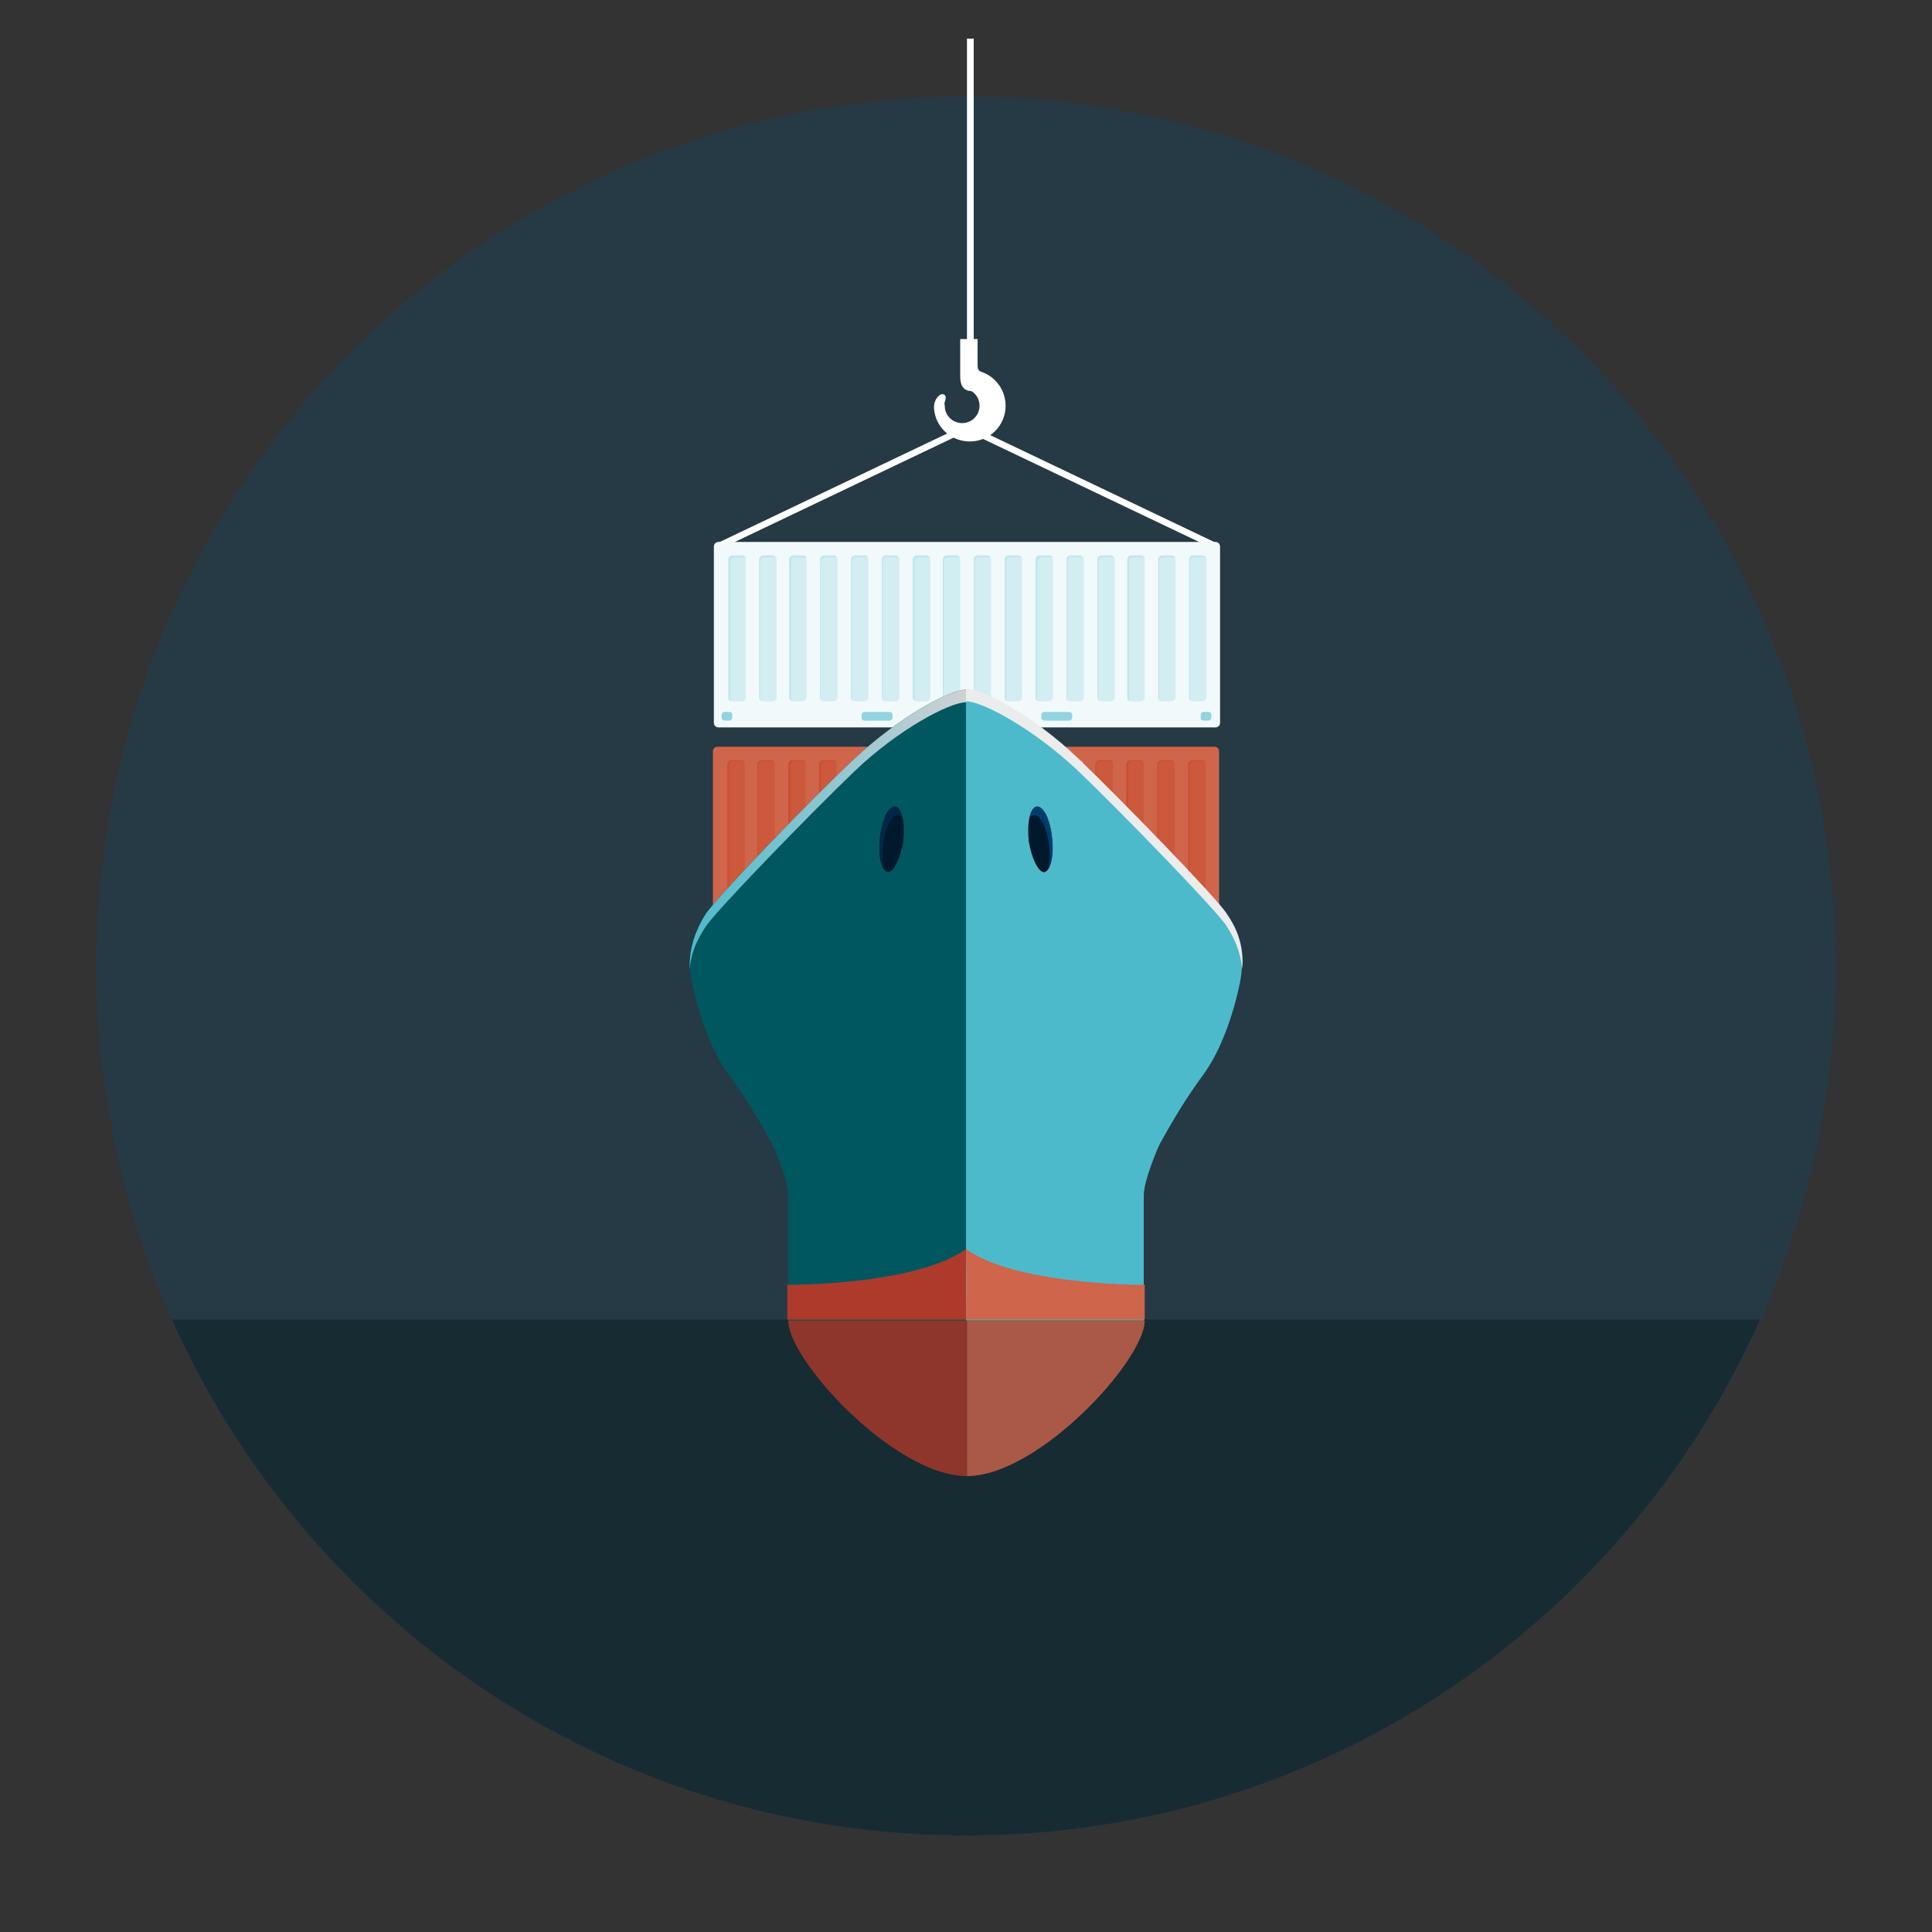 <?xml version="1.0" encoding="utf-8"?>
<!-- Generator: Adobe Illustrator 18.0.0, SVG Export Plug-In . SVG Version: 6.00 Build 0)  -->
<!DOCTYPE svg PUBLIC "-//W3C//DTD SVG 1.1//EN" "http://www.w3.org/Graphics/SVG/1.1/DTD/svg11.dtd">
<svg version="1.1" xmlns="http://www.w3.org/2000/svg" xmlns:xlink="http://www.w3.org/1999/xlink" x="0px" y="0px"
	 viewBox="0 0 200 200" enable-background="new 0 0 200 200" xml:space="preserve">
<rect x="0" y="0" width="200" height="200" fill="#333333" stroke="none"/>
<g id="Lag_2">
	<path fill="#253A44" d="M190,101.2c0.6-49.7-39.1-90.5-88.8-91.2C51.5,9.4,10.7,49.1,10,98.8c-0.6,49.7,39.1,90.5,88.8,91.2
		C148.5,190.6,189.4,150.9,190,101.2z"/>
	<path fill="#172B33" d="M17.8,136.6c13.9,31.1,44.8,52.9,81,53.4c37.1,0.5,69.2-21.5,83.4-53.4H17.8z"/>
</g>
<g id="Lag_1">
	<g>
		<g>
			<polygon fill="#FFFFFF" points="125.8,56.9 126.1,56.3 100.1,43.9 99.8,44.5 			"/>
			<polygon fill="#FFFFFF" points="74.4,56.9 74.1,56.3 100.1,43.9 100.4,44.5 			"/>
			<g>
				<path fill="#F1F9FB" d="M126.3,74.8c0,0.3-0.2,0.5-0.5,0.5H74.4c-0.3,0-0.5-0.2-0.5-0.5V56.6c0-0.3,0.2-0.5,0.5-0.5h51.4
					c0.3,0,0.5,0.2,0.5,0.5V74.8z"/>
				<g>
					<g>
						<path fill="#D2EEF2" d="M76.8,57.5h-1c-0.2,0-0.4,0.2-0.4,0.4v14.3c0,0.2,0.2,0.4,0.4,0.4h1c0.2,0,0.4-0.2,0.4-0.4V57.9
							C77.2,57.7,77,57.5,76.8,57.5z"/>
						<path fill="#C1E7ED" d="M76.8,57.5h-1c-0.2,0-0.4,0.2-0.4,0.4v14.3c0,0.2,0.1,0.3,0.2,0.4c0-0.1,0-0.1,0-0.2V58.1
							c0-0.2,0.2-0.4,0.4-0.4h1c0.1,0,0.1,0,0.2,0C77.1,57.6,76.9,57.5,76.8,57.5z"/>
					</g>
					<g>
						<path fill="#D2EEF2" d="M80,57.5h-1c-0.2,0-0.4,0.2-0.4,0.4v14.3c0,0.2,0.2,0.4,0.4,0.4h1c0.2,0,0.4-0.2,0.4-0.4V57.9
							C80.4,57.7,80.2,57.5,80,57.5z"/>
						<path fill="#C1E7ED" d="M80,57.5h-1c-0.2,0-0.4,0.2-0.4,0.4v14.3c0,0.2,0.1,0.3,0.2,0.4c0-0.1-0.1-0.1-0.1-0.2V58.1
							c0-0.2,0.2-0.4,0.4-0.4h1c0.1,0,0.1,0,0.2,0C80.2,57.6,80.1,57.5,80,57.5z"/>
					</g>
					<g>
						<path fill="#D2EEF2" d="M83.1,57.5h-1c-0.2,0-0.4,0.2-0.4,0.4v14.3c0,0.2,0.2,0.4,0.4,0.4h1c0.2,0,0.4-0.2,0.4-0.4V57.9
							C83.5,57.7,83.4,57.5,83.1,57.5z"/>
						<path fill="#C1E7ED" d="M83.1,57.5h-1c-0.2,0-0.4,0.2-0.4,0.4v14.3c0,0.2,0.1,0.3,0.2,0.4c0-0.1,0-0.1,0-0.2V58.1
							c0-0.2,0.2-0.4,0.4-0.4h1c0.1,0,0.1,0,0.2,0C83.4,57.6,83.3,57.5,83.1,57.5z"/>
					</g>
					<g>
						<path fill="#D2EEF2" d="M86.3,57.5h-1c-0.2,0-0.4,0.2-0.4,0.4v14.3c0,0.2,0.2,0.4,0.4,0.4h1c0.2,0,0.4-0.2,0.4-0.4V57.9
							C86.7,57.7,86.5,57.5,86.3,57.5z"/>
						<path fill="#C1E7ED" d="M86.3,57.5h-1c-0.2,0-0.4,0.2-0.4,0.4v14.3c0,0.2,0.1,0.3,0.2,0.4c0-0.1-0.1-0.1-0.1-0.2V58.1
							c0-0.2,0.2-0.4,0.4-0.4h1c0.1,0,0.1,0,0.2,0C86.6,57.6,86.5,57.5,86.3,57.5z"/>
					</g>
					<g>
						<path fill="#D2EEF2" d="M89.5,57.5h-1c-0.2,0-0.4,0.2-0.4,0.4v14.3c0,0.2,0.2,0.4,0.4,0.4h1c0.2,0,0.4-0.2,0.4-0.4V57.9
							C89.9,57.7,89.7,57.5,89.5,57.5z"/>
						<path fill="#C1E7ED" d="M89.5,57.5h-1c-0.2,0-0.4,0.2-0.4,0.4v14.3c0,0.2,0.1,0.3,0.2,0.4c0-0.1-0.1-0.1-0.1-0.2V58.1
							c0-0.2,0.2-0.4,0.4-0.4h1c0.1,0,0.1,0,0.2,0C89.8,57.6,89.7,57.5,89.5,57.5z"/>
					</g>
					<g>
						<path fill="#D2EEF2" d="M92.7,57.5h-1c-0.2,0-0.4,0.2-0.4,0.4v14.3c0,0.2,0.2,0.4,0.4,0.4h1c0.2,0,0.4-0.2,0.4-0.4V57.9
							C93.1,57.7,92.9,57.5,92.7,57.5z"/>
						<path fill="#C1E7ED" d="M92.7,57.5h-1c-0.2,0-0.4,0.2-0.4,0.4v14.3c0,0.2,0.1,0.3,0.2,0.4c0-0.1-0.1-0.1-0.1-0.2V58.1
							c0-0.2,0.2-0.4,0.4-0.4h1c0.1,0,0.1,0,0.2,0C93,57.6,92.8,57.5,92.7,57.5z"/>
					</g>
					<g>
						<path fill="#D2EEF2" d="M95.9,57.5h-1c-0.2,0-0.4,0.2-0.4,0.4v14.3c0,0.2,0.2,0.4,0.4,0.4h1c0.2,0,0.4-0.2,0.4-0.4V57.9
							C96.3,57.7,96.1,57.5,95.9,57.5z"/>
						<path fill="#C1E7ED" d="M95.9,57.5h-1c-0.2,0-0.4,0.2-0.4,0.4v14.3c0,0.2,0.1,0.3,0.2,0.4c0-0.1,0-0.1,0-0.2V58.1
							c0-0.2,0.2-0.4,0.4-0.4h1c0.1,0,0.1,0,0.2,0C96.1,57.6,96,57.5,95.9,57.5z"/>
					</g>
					<g>
						<path fill="#D2EEF2" d="M99,57.5h-1c-0.2,0-0.4,0.2-0.4,0.4v14.3c0,0.2,0.2,0.4,0.4,0.4h1c0.2,0,0.4-0.2,0.4-0.4V57.9
							C99.4,57.7,99.3,57.5,99,57.5z"/>
						<path fill="#C1E7ED" d="M99,57.5h-1c-0.2,0-0.4,0.2-0.4,0.4v14.3c0,0.2,0.1,0.3,0.2,0.4c0-0.1-0.1-0.1-0.1-0.2V58.1
							c0-0.2,0.2-0.4,0.4-0.4h1c0.1,0,0.1,0,0.2,0C99.3,57.6,99.2,57.5,99,57.5z"/>
					</g>
					<g>
						<path fill="#D2EEF2" d="M102.2,57.5h-1c-0.2,0-0.4,0.2-0.4,0.4v14.3c0,0.2,0.2,0.4,0.4,0.4h1c0.2,0,0.4-0.2,0.4-0.4V57.9
							C102.6,57.7,102.4,57.5,102.2,57.5z"/>
						<path fill="#C1E7ED" d="M102.2,57.5h-1c-0.2,0-0.4,0.2-0.4,0.4v14.3c0,0.2,0.1,0.3,0.2,0.4c0-0.1-0.1-0.1-0.1-0.2V58.1
							c0-0.2,0.2-0.4,0.4-0.4h1c0.1,0,0.1,0,0.2,0C102.5,57.6,102.4,57.5,102.2,57.5z"/>
					</g>
					<g>
						<path fill="#D2EEF2" d="M105.4,57.5h-1c-0.2,0-0.4,0.2-0.4,0.4v14.3c0,0.2,0.2,0.4,0.4,0.4h1c0.2,0,0.4-0.2,0.4-0.4V57.9
							C105.8,57.7,105.6,57.5,105.4,57.5z"/>
						<path fill="#C1E7ED" d="M105.4,57.5h-1c-0.2,0-0.4,0.2-0.4,0.4v14.3c0,0.2,0.1,0.3,0.2,0.4c0-0.1,0-0.1,0-0.2V58.1
							c0-0.2,0.2-0.4,0.4-0.4h1c0.1,0,0.1,0,0.2,0C105.7,57.6,105.6,57.5,105.4,57.5z"/>
					</g>
					<g>
						<path fill="#D2EEF2" d="M108.6,57.5h-1c-0.2,0-0.4,0.2-0.4,0.4v14.3c0,0.2,0.2,0.4,0.4,0.4h1c0.2,0,0.4-0.2,0.4-0.4V57.9
							C109,57.7,108.8,57.5,108.6,57.5z"/>
						<path fill="#C1E7ED" d="M108.6,57.5h-1c-0.2,0-0.4,0.2-0.4,0.4v14.3c0,0.2,0.1,0.3,0.2,0.4c0-0.1,0-0.1,0-0.2V58.1
							c0-0.2,0.2-0.4,0.4-0.4h1c0.1,0,0.1,0,0.2,0C108.9,57.6,108.7,57.5,108.6,57.5z"/>
					</g>
					<g>
						<path fill="#D2EEF2" d="M111.8,57.5h-1c-0.2,0-0.4,0.2-0.4,0.4v14.3c0,0.2,0.2,0.4,0.4,0.4h1c0.2,0,0.4-0.2,0.4-0.4V57.9
							C112.2,57.7,112,57.5,111.8,57.5z"/>
						<path fill="#C1E7ED" d="M111.8,57.5h-1c-0.2,0-0.4,0.2-0.4,0.4v14.3c0,0.2,0.1,0.3,0.2,0.4c0-0.1-0.1-0.1-0.1-0.2V58.1
							c0-0.2,0.2-0.4,0.4-0.4h1c0.1,0,0.1,0,0.2,0C112.1,57.6,111.9,57.5,111.8,57.5z"/>
					</g>
					<g>
						<path fill="#D2EEF2" d="M115,57.5h-1c-0.2,0-0.4,0.2-0.4,0.4v14.3c0,0.2,0.2,0.4,0.4,0.4h1c0.2,0,0.4-0.2,0.4-0.4V57.9
							C115.4,57.7,115.2,57.5,115,57.5z"/>
						<path fill="#C1E7ED" d="M115,57.5h-1c-0.2,0-0.4,0.2-0.4,0.4v14.3c0,0.2,0.1,0.3,0.2,0.4c0-0.1-0.1-0.1-0.1-0.2V58.1
							c0-0.2,0.2-0.4,0.4-0.4h1c0.1,0,0.1,0,0.2,0C115.2,57.6,115.1,57.5,115,57.5z"/>
					</g>
					<g>
						<path fill="#D2EEF2" d="M118.1,57.5h-1c-0.2,0-0.4,0.2-0.4,0.4v14.3c0,0.2,0.2,0.4,0.4,0.4h1c0.2,0,0.4-0.2,0.4-0.4V57.9
							C118.5,57.7,118.4,57.5,118.1,57.5z"/>
						<path fill="#C1E7ED" d="M118.1,57.5h-1c-0.2,0-0.4,0.2-0.4,0.4v14.3c0,0.2,0.1,0.3,0.2,0.4c0-0.1,0-0.1,0-0.2V58.1
							c0-0.2,0.2-0.4,0.4-0.4h1c0.1,0,0.1,0,0.2,0C118.4,57.6,118.3,57.5,118.1,57.5z"/>
					</g>
					<g>
						<path fill="#D2EEF2" d="M121.3,57.5h-1c-0.2,0-0.4,0.2-0.4,0.4v14.3c0,0.2,0.2,0.4,0.4,0.4h1c0.2,0,0.4-0.2,0.4-0.4V57.9
							C121.7,57.7,121.5,57.5,121.3,57.5z"/>
						<path fill="#C1E7ED" d="M121.3,57.5h-1c-0.2,0-0.4,0.2-0.4,0.4v14.3c0,0.2,0.1,0.3,0.2,0.4c0-0.1-0.1-0.1-0.1-0.2V58.1
							c0-0.2,0.2-0.4,0.4-0.4h1c0.1,0,0.1,0,0.2,0C121.6,57.6,121.5,57.5,121.3,57.5z"/>
					</g>
					<g>
						<path fill="#D2EEF2" d="M124.5,57.5h-1c-0.2,0-0.4,0.2-0.4,0.4v14.3c0,0.2,0.2,0.4,0.4,0.4h1c0.2,0,0.4-0.2,0.4-0.4V57.9
							C124.9,57.7,124.7,57.5,124.5,57.5z"/>
						<path fill="#C1E7ED" d="M124.5,57.5h-1c-0.2,0-0.4,0.2-0.4,0.4v14.3c0,0.2,0.1,0.3,0.2,0.4c0-0.1-0.1-0.1-0.1-0.2V58.1
							c0-0.2,0.2-0.4,0.4-0.4h1c0.1,0,0.1,0,0.2,0C124.8,57.6,124.7,57.5,124.5,57.5z"/>
					</g>
				</g>
				<g>
					<g>
						<g>
							<path fill="#91D4DF" d="M75.8,74.3c0,0.1-0.1,0.3-0.3,0.3h-0.5c-0.1,0-0.3-0.1-0.3-0.3V74c0-0.1,0.1-0.3,0.3-0.3h0.5
								c0.2,0,0.3,0.1,0.3,0.3V74.3z"/>
						</g>
						<g>
							<path fill="#91D4DF" d="M125.4,74.3c0,0.1-0.1,0.3-0.3,0.3h-0.5c-0.2,0-0.3-0.1-0.3-0.3V74c0-0.1,0.1-0.3,0.3-0.3h0.5
								c0.2,0,0.3,0.1,0.3,0.3V74.3z"/>
						</g>
					</g>
					<g>
						<g>
							<path fill="#91D4DF" d="M92.4,74.3c0,0.1-0.1,0.3-0.3,0.3h-2.6c-0.2,0-0.3-0.1-0.3-0.3V74c0-0.1,0.1-0.3,0.3-0.3h2.6
								c0.1,0,0.3,0.1,0.3,0.3V74.3z"/>
						</g>
						<g>
							<path fill="#91D4DF" d="M111,74.3c0,0.1-0.1,0.3-0.3,0.3h-2.6c-0.1,0-0.3-0.1-0.3-0.3V74c0-0.1,0.1-0.3,0.3-0.3h2.6
								c0.1,0,0.3,0.1,0.3,0.3V74.3z"/>
						</g>
					</g>
				</g>
			</g>
		</g>
		<g>
			<rect x="100.1" y="4" fill="#FFFFFF" width="0.7" height="34.6"/>
			<g>
				<path fill="#FFFFFF" d="M97.5,40.8c0.4,0,0.5,0.3,0.3,0.8c0,0.2-0.1,0.2,0,0.3c0,0,0,0.1,0,0.1c0,1,0.8,1.8,1.8,1.8
					c1,0,1.8-0.8,1.8-1.8c0-0.8-0.5-1.5-1.3-1.7v-2c0.1,0,0.2,0,0.3,0c2.1,0,3.7,1.7,3.7,3.7c0,2.1-1.7,3.7-3.7,3.7
					c-1.9,0-3.5-1.4-3.7-3.3C96.6,41.5,97.1,40.9,97.5,40.8z"/>
				<path fill="#FFFFFF" d="M101.2,35.1h-1.8c0,0,0,3.4,0,3.9c0,0.7,0.2,1.2,0.7,1.4c0.5,0.2,1.1,0,1.1,0V35.1z"/>
				<path fill="#FFFFFF" d="M101.9,38.7c-0.6-0.3-0.7-0.4-0.7-0.9c0-0.5-0.5-0.1-0.5-0.1c0,0,0.2,1.1,0.2,1.1l1,0.3
					c0,0,0.7,0.1,0.5,0C102.2,39,101.9,38.7,101.9,38.7z"/>
			</g>
		</g>
	</g>
	<g>
		<path fill="#CF654B" d="M126.2,96c0,0.3-0.2,0.5-0.5,0.5H74.3c-0.3,0-0.5-0.2-0.5-0.5V77.8c0-0.3,0.2-0.5,0.5-0.5h51.4
			c0.3,0,0.5,0.2,0.5,0.5V96z"/>
		<g>
			<g>
				<path fill="#CC593C" d="M76.7,78.7h-1c-0.2,0-0.4,0.2-0.4,0.4v14.3c0,0.2,0.2,0.4,0.4,0.4h1c0.2,0,0.4-0.2,0.4-0.4V79.1
					C77.1,78.8,76.9,78.7,76.7,78.7z"/>
				<path fill="#C95032" d="M76.7,78.7h-1c-0.2,0-0.4,0.2-0.4,0.4v14.3c0,0.2,0.1,0.3,0.2,0.4c0-0.1,0-0.1,0-0.2V79.2
					c0-0.2,0.2-0.4,0.4-0.4h1c0.1,0,0.1,0,0.2,0.1C76.9,78.7,76.8,78.7,76.7,78.7z"/>
			</g>
			<g>
				<path fill="#CC593C" d="M79.8,78.7h-1c-0.2,0-0.4,0.2-0.4,0.4v14.3c0,0.2,0.2,0.4,0.4,0.4h1c0.2,0,0.4-0.2,0.4-0.4V79.1
					C80.2,78.8,80.1,78.7,79.8,78.7z"/>
				<path fill="#C95032" d="M79.8,78.7h-1c-0.2,0-0.4,0.2-0.4,0.4v14.3c0,0.2,0.1,0.3,0.2,0.4c0-0.1-0.1-0.1-0.1-0.2V79.2
					c0-0.2,0.2-0.4,0.4-0.4h1c0.1,0,0.1,0,0.2,0.1C80.1,78.7,80,78.7,79.8,78.7z"/>
			</g>
			<g>
				<path fill="#CC593C" d="M83,78.7h-1c-0.2,0-0.4,0.2-0.4,0.4v14.3c0,0.2,0.2,0.4,0.4,0.4h1c0.2,0,0.4-0.2,0.4-0.4V79.1
					C83.4,78.8,83.2,78.7,83,78.7z"/>
				<path fill="#C95032" d="M83,78.7h-1c-0.2,0-0.4,0.2-0.4,0.4v14.3c0,0.2,0.1,0.3,0.2,0.4c0-0.1,0-0.1,0-0.2V79.2
					c0-0.2,0.2-0.4,0.4-0.4h1c0.1,0,0.1,0,0.2,0.1C83.3,78.7,83.2,78.7,83,78.7z"/>
			</g>
			<g>
				<path fill="#CC593C" d="M86.2,78.7h-1c-0.2,0-0.4,0.2-0.4,0.4v14.3c0,0.2,0.2,0.4,0.4,0.4h1c0.2,0,0.4-0.2,0.4-0.4V79.1
					C86.6,78.8,86.4,78.7,86.2,78.7z"/>
				<path fill="#C95032" d="M86.2,78.7h-1c-0.2,0-0.4,0.2-0.4,0.4v14.3c0,0.2,0.1,0.3,0.2,0.4c0-0.1,0-0.1,0-0.2V79.2
					c0-0.2,0.2-0.4,0.4-0.4h1c0.1,0,0.1,0,0.2,0.1C86.5,78.7,86.4,78.7,86.2,78.7z"/>
			</g>
			<g>
				<path fill="#D2EEF2" d="M89.4,78.7h-1c-0.2,0-0.4,0.2-0.4,0.4v14.3c0,0.2,0.2,0.4,0.4,0.4h1c0.2,0,0.4-0.2,0.4-0.4V79.1
					C89.8,78.8,89.6,78.7,89.4,78.7z"/>
				<path fill="#C95032" d="M89.4,78.7h-1c-0.2,0-0.4,0.2-0.4,0.4v14.3c0,0.2,0.1,0.3,0.2,0.4c0-0.1,0-0.1,0-0.2V79.2
					c0-0.2,0.2-0.4,0.4-0.4h1c0.1,0,0.1,0,0.2,0.1C89.7,78.7,89.5,78.7,89.4,78.7z"/>
			</g>
			<g>
				<path fill="#D2EEF2" d="M92.6,78.7h-1c-0.2,0-0.4,0.2-0.4,0.4v14.3c0,0.2,0.2,0.4,0.4,0.4h1c0.2,0,0.4-0.2,0.4-0.4V79.1
					C93,78.8,92.8,78.7,92.6,78.7z"/>
				<path fill="#C1E7ED" d="M92.6,78.7h-1c-0.2,0-0.4,0.2-0.4,0.4v14.3c0,0.2,0.1,0.3,0.2,0.4c0-0.1-0.1-0.1-0.1-0.2V79.2
					c0-0.2,0.2-0.4,0.4-0.4h1c0.1,0,0.1,0,0.2,0.1C92.8,78.7,92.7,78.7,92.6,78.7z"/>
			</g>
			<g>
				<path fill="#D2EEF2" d="M95.7,78.7h-1c-0.2,0-0.4,0.2-0.4,0.4v14.3c0,0.2,0.2,0.4,0.4,0.4h1c0.2,0,0.4-0.2,0.4-0.4V79.1
					C96.1,78.8,96,78.7,95.7,78.7z"/>
				<path fill="#C1E7ED" d="M95.7,78.7h-1c-0.2,0-0.4,0.2-0.4,0.4v14.3c0,0.2,0.1,0.3,0.2,0.4c0-0.1,0-0.1,0-0.2V79.2
					c0-0.2,0.2-0.4,0.4-0.4h1c0.1,0,0.1,0,0.2,0.1C96,78.7,95.9,78.7,95.7,78.7z"/>
			</g>
			<g>
				<path fill="#D2EEF2" d="M98.9,78.7h-1c-0.2,0-0.4,0.2-0.4,0.4v14.3c0,0.2,0.2,0.4,0.4,0.4h1c0.2,0,0.4-0.2,0.4-0.4V79.1
					C99.3,78.8,99.2,78.7,98.9,78.7z"/>
				<path fill="#C1E7ED" d="M98.9,78.7h-1c-0.2,0-0.4,0.2-0.4,0.4v14.3c0,0.2,0.1,0.3,0.2,0.4c0-0.1,0-0.1,0-0.2V79.2
					c0-0.2,0.2-0.4,0.4-0.4h1c0.1,0,0.1,0,0.2,0.1C99.2,78.7,99.1,78.7,98.9,78.7z"/>
			</g>
			<g>
				<path fill="#D2EEF2" d="M102.1,78.7h-1c-0.2,0-0.4,0.2-0.4,0.4v14.3c0,0.2,0.2,0.4,0.4,0.4h1c0.2,0,0.4-0.2,0.4-0.4V79.1
					C102.5,78.8,102.3,78.7,102.1,78.7z"/>
				<path fill="#C1E7ED" d="M102.1,78.7h-1c-0.2,0-0.4,0.2-0.4,0.4v14.3c0,0.2,0.1,0.3,0.2,0.4c0-0.1-0.1-0.1-0.1-0.2V79.2
					c0-0.2,0.2-0.4,0.4-0.4h1c0.1,0,0.1,0,0.2,0.1C102.4,78.7,102.3,78.7,102.1,78.7z"/>
			</g>
			<g>
				<path fill="#D2EEF2" d="M105.3,78.7h-1c-0.2,0-0.4,0.2-0.4,0.4v14.3c0,0.2,0.2,0.4,0.4,0.4h1c0.2,0,0.4-0.2,0.4-0.4V79.1
					C105.7,78.8,105.5,78.7,105.3,78.7z"/>
				<path fill="#C1E7ED" d="M105.3,78.7h-1c-0.2,0-0.4,0.2-0.4,0.4v14.3c0,0.2,0.1,0.3,0.2,0.4c0-0.1-0.1-0.1-0.1-0.2V79.2
					c0-0.2,0.2-0.4,0.4-0.4h1c0.1,0,0.1,0,0.2,0.1C105.6,78.7,105.4,78.7,105.3,78.7z"/>
			</g>
			<g>
				<path fill="#D2EEF2" d="M108.5,78.7h-1c-0.2,0-0.4,0.2-0.4,0.4v14.3c0,0.2,0.2,0.4,0.4,0.4h1c0.2,0,0.4-0.2,0.4-0.4V79.1
					C108.9,78.8,108.7,78.7,108.5,78.7z"/>
				<path fill="#C1E7ED" d="M108.5,78.7h-1c-0.2,0-0.4,0.2-0.4,0.4v14.3c0,0.2,0.1,0.3,0.2,0.4c0-0.1,0-0.1,0-0.2V79.2
					c0-0.2,0.2-0.4,0.4-0.4h1c0.1,0,0.1,0,0.2,0.1C108.8,78.7,108.6,78.7,108.5,78.7z"/>
			</g>
			<g>
				<path fill="#D2EEF2" d="M111.7,78.7h-1c-0.2,0-0.4,0.2-0.4,0.4v14.3c0,0.2,0.2,0.4,0.4,0.4h1c0.2,0,0.4-0.2,0.4-0.4V79.1
					C112.1,78.8,111.9,78.7,111.7,78.7z"/>
				<path fill="#C95032" d="M111.7,78.7h-1c-0.2,0-0.4,0.2-0.4,0.4v14.3c0,0.2,0.1,0.3,0.2,0.4c0-0.1-0.1-0.1-0.1-0.2V79.2
					c0-0.2,0.2-0.4,0.4-0.4h1c0.1,0,0.1,0,0.2,0.1C111.9,78.7,111.8,78.7,111.7,78.7z"/>
			</g>
			<g>
				<path fill="#CC593C" d="M114.8,78.7h-1c-0.2,0-0.4,0.2-0.4,0.4v14.3c0,0.2,0.2,0.4,0.4,0.4h1c0.2,0,0.4-0.2,0.4-0.4V79.1
					C115.2,78.8,115.1,78.7,114.8,78.7z"/>
				<path fill="#C95032" d="M114.8,78.7h-1c-0.2,0-0.4,0.2-0.4,0.4v14.3c0,0.2,0.1,0.3,0.2,0.4c0-0.1-0.1-0.1-0.1-0.2V79.2
					c0-0.2,0.2-0.4,0.4-0.4h1c0.1,0,0.1,0,0.2,0.1C115.1,78.7,115,78.7,114.8,78.7z"/>
			</g>
			<g>
				<path fill="#CC593C" d="M118,78.7h-1c-0.2,0-0.4,0.2-0.4,0.4v14.3c0,0.2,0.2,0.4,0.4,0.4h1c0.2,0,0.4-0.2,0.4-0.4V79.1
					C118.4,78.8,118.2,78.7,118,78.7z"/>
				<path fill="#C95032" d="M118,78.7h-1c-0.2,0-0.4,0.2-0.4,0.4v14.3c0,0.2,0.1,0.3,0.2,0.4c0-0.1,0-0.1,0-0.2V79.2
					c0-0.2,0.2-0.4,0.4-0.4h1c0.1,0,0.1,0,0.2,0.1C118.3,78.7,118.2,78.7,118,78.7z"/>
			</g>
			<g>
				<path fill="#CC593C" d="M121.2,78.7h-1c-0.2,0-0.4,0.2-0.4,0.4v14.3c0,0.2,0.2,0.4,0.4,0.4h1c0.2,0,0.4-0.2,0.4-0.4V79.1
					C121.6,78.8,121.4,78.7,121.2,78.7z"/>
				<path fill="#C95032" d="M121.2,78.7h-1c-0.2,0-0.4,0.2-0.4,0.4v14.3c0,0.2,0.1,0.3,0.2,0.4c0-0.1-0.1-0.1-0.1-0.2V79.2
					c0-0.2,0.2-0.4,0.4-0.4h1c0.1,0,0.1,0,0.2,0.1C121.5,78.7,121.4,78.7,121.2,78.7z"/>
			</g>
			<g>
				<path fill="#CC593C" d="M124.4,78.7h-1c-0.2,0-0.4,0.2-0.4,0.4v14.3c0,0.2,0.2,0.4,0.4,0.4h1c0.2,0,0.4-0.2,0.4-0.4V79.1
					C124.8,78.8,124.6,78.7,124.4,78.7z"/>
				<path fill="#C95032" d="M124.4,78.7h-1c-0.2,0-0.4,0.2-0.4,0.4v14.3c0,0.2,0.1,0.3,0.2,0.4c0-0.1,0-0.1,0-0.2V79.2
					c0-0.2,0.2-0.4,0.4-0.4h1c0.1,0,0.1,0,0.2,0.1C124.7,78.7,124.5,78.7,124.4,78.7z"/>
			</g>
		</g>
		<g>
			<g>
				<g>
					<path fill="#91D4DF" d="M75.7,95.5c0,0.2-0.1,0.3-0.3,0.3H75c-0.1,0-0.3-0.1-0.3-0.3v-0.3c0-0.1,0.1-0.3,0.3-0.3h0.5
						c0.1,0,0.3,0.1,0.3,0.3V95.5z"/>
				</g>
				<g>
					<path fill="#91D4DF" d="M125.3,95.5c0,0.2-0.1,0.3-0.3,0.3h-0.5c-0.1,0-0.3-0.1-0.3-0.3v-0.3c0-0.1,0.1-0.3,0.3-0.3h0.5
						c0.2,0,0.3,0.1,0.3,0.3V95.5z"/>
				</g>
			</g>
			<g>
				<g>
					<path fill="#91D4DF" d="M92.3,95.5c0,0.2-0.1,0.3-0.3,0.3h-2.6c-0.1,0-0.3-0.1-0.3-0.3v-0.3c0-0.1,0.1-0.3,0.3-0.3H92
						c0.1,0,0.3,0.1,0.3,0.3V95.5z"/>
				</g>
				<g>
					<path fill="#91D4DF" d="M110.9,95.5c0,0.2-0.1,0.3-0.3,0.3H108c-0.1,0-0.3-0.1-0.3-0.3v-0.3c0-0.1,0.1-0.3,0.3-0.3h2.6
						c0.1,0,0.3,0.1,0.3,0.3V95.5z"/>
				</g>
			</g>
		</g>
	</g>
	<g>
		<path fill="#005760" d="M100,71.4c-1.7,0-6.9,2.8-11.5,7.1C84,82.7,73.9,93.2,73,94.7c-0.9,1.5-2,3.6-1.4,6.8
			c0.6,3.1,1.9,7.1,3.8,9.7c1.9,2.6,3.1,4.6,4.8,7.7L100,84.9V71.4z"/>
		<path fill="#005760" d="M81.6,136.7c0,0,0-10.6,0-12.9c0-2.3-2.6-7.3-3.6-10.2c-1.1-2.9-2-6.1,0.1-9.1
			c2.1-2.9,10.4-15.3,13.6-19.5c3.9-5,7.5-5.5,8.3-5.5c0,3,0,57.2,0,57.2H81.6z"/>
		<path fill="#AD3A2B" d="M100,129.5v-0.2c-4.6,3.3-15.3,3.7-18.5,3.7c0,1.1,0,3.6,0,3.6H100C100,136.7,100,132.7,100,129.5z"/>
		<path fill="#4DBACC" d="M100,71.4c1.7,0,6.9,2.8,11.5,7.1c4.5,4.3,14.6,14.7,15.5,16.2c0.9,1.5,2,3.6,1.4,6.8
			c-0.6,3.1-1.9,7.1-3.8,9.7c-1.9,2.6-3.1,4.6-4.8,7.7L100,84.9V71.4z"/>
		<linearGradient id="SVGID_1_" gradientUnits="userSpaceOnUse" x1="71.419" y1="85.867" x2="99.996" y2="85.867">
			<stop  offset="6.218900e-04" style="stop-color:#4DBACC"/>
			<stop  offset="1" style="stop-color:#D0D2D3"/>
		</linearGradient>
		<path fill="url(#SVGID_1_)" d="M88.5,78.5C84,82.7,73.9,93.2,73,94.7c-0.8,1.3-1.7,3.2-1.6,5.7c0.1-1.9,0.9-3.3,1.6-4.4
			c0.9-1.5,11-11.9,15.5-16.2c4.5-4.3,9.8-7.1,11.5-7.1v-1.3C98.3,71.4,93.1,74.2,88.5,78.5z"/>
		<path fill="#EBECEC" d="M127,95.9c0.7,1.1,1.4,2.5,1.6,4.4c0.2-2.6-0.7-4.4-1.6-5.7c-0.9-1.5-11-11.9-15.5-16.2
			c-4.5-4.3-9.8-7.1-11.5-7.1v1.3c1.7,0,6.9,2.8,11.5,7.1C116,84,126.1,94.4,127,95.9z"/>
		<path fill="#4DBACC" d="M118.4,136.7c0,0,0-10.6,0-12.9c0-2.3,2.6-7.3,3.6-10.2c1.1-2.9,2-6.1-0.1-9.1
			c-2.1-2.9-10.4-15.3-13.6-19.5c-3.9-5-7.5-5.5-8.3-5.5c0,3,0,57.2,0,57.2H118.4z"/>
		<path fill="#CF654B" d="M100,129.5v-0.2c4.6,3.3,15.3,3.7,18.5,3.7c0,1.1,0,3.6,0,3.6H100C100,136.7,100.1,132.7,100,129.5z"/>
		<path fill="#AD3A2B" d="M81.6,136.7c0,4.1,11,16.1,18.5,16.1v-16.1H81.6z"/>
		<path fill="#CF654B" d="M118.5,136.7c0,4.1-11,16.1-18.4,16.1v-16.1H118.5z"/>
		<path opacity="0.2" fill="#172B33" d="M81.6,136.7c0,4.1,11,16.1,18.5,16.1v-16.1H81.6z"/>
		<path opacity="0.2" fill="#172B33" d="M118.5,136.7c0,4.1-11,16.1-18.4,16.1v-16.1H118.5z"/>
		<g>
			<path fill="#00182B" d="M93.5,87.1c0.2-1.9-0.1-3.4-0.8-3.6c-0.7-0.1-1.4,1.3-1.6,3.2c-0.2,1.9,0.1,3.4,0.8,3.6
				C92.5,90.3,93.2,88.9,93.5,87.1z"/>
			<path fill="#002747" d="M91.4,87.6c0.2-1.9,0.9-3.3,1.6-3.2c0.2,0,0.3,0.1,0.4,0.3c-0.1-0.7-0.4-1.2-0.7-1.2
				c-0.7-0.1-1.4,1.3-1.6,3.2c-0.2,1.4,0,2.6,0.4,3.2C91.3,89.3,91.3,88.4,91.4,87.6z"/>
		</g>
		<g>
			<path fill="#00182B" d="M106.5,87.1c-0.2-1.9,0.1-3.4,0.8-3.6c0.7-0.1,1.4,1.3,1.6,3.2c0.2,1.9-0.1,3.4-0.8,3.6
				C107.5,90.3,106.8,88.9,106.5,87.1z"/>
			<path fill="#003C6E" d="M108.6,87.6c-0.2-1.9-0.9-3.3-1.6-3.2c-0.2,0-0.3,0.1-0.4,0.3c0.1-0.7,0.4-1.2,0.7-1.2
				c0.7-0.1,1.4,1.3,1.6,3.2c0.2,1.4,0,2.6-0.4,3.2C108.7,89.3,108.7,88.4,108.6,87.6z"/>
		</g>
	</g>
</g>
</svg>
